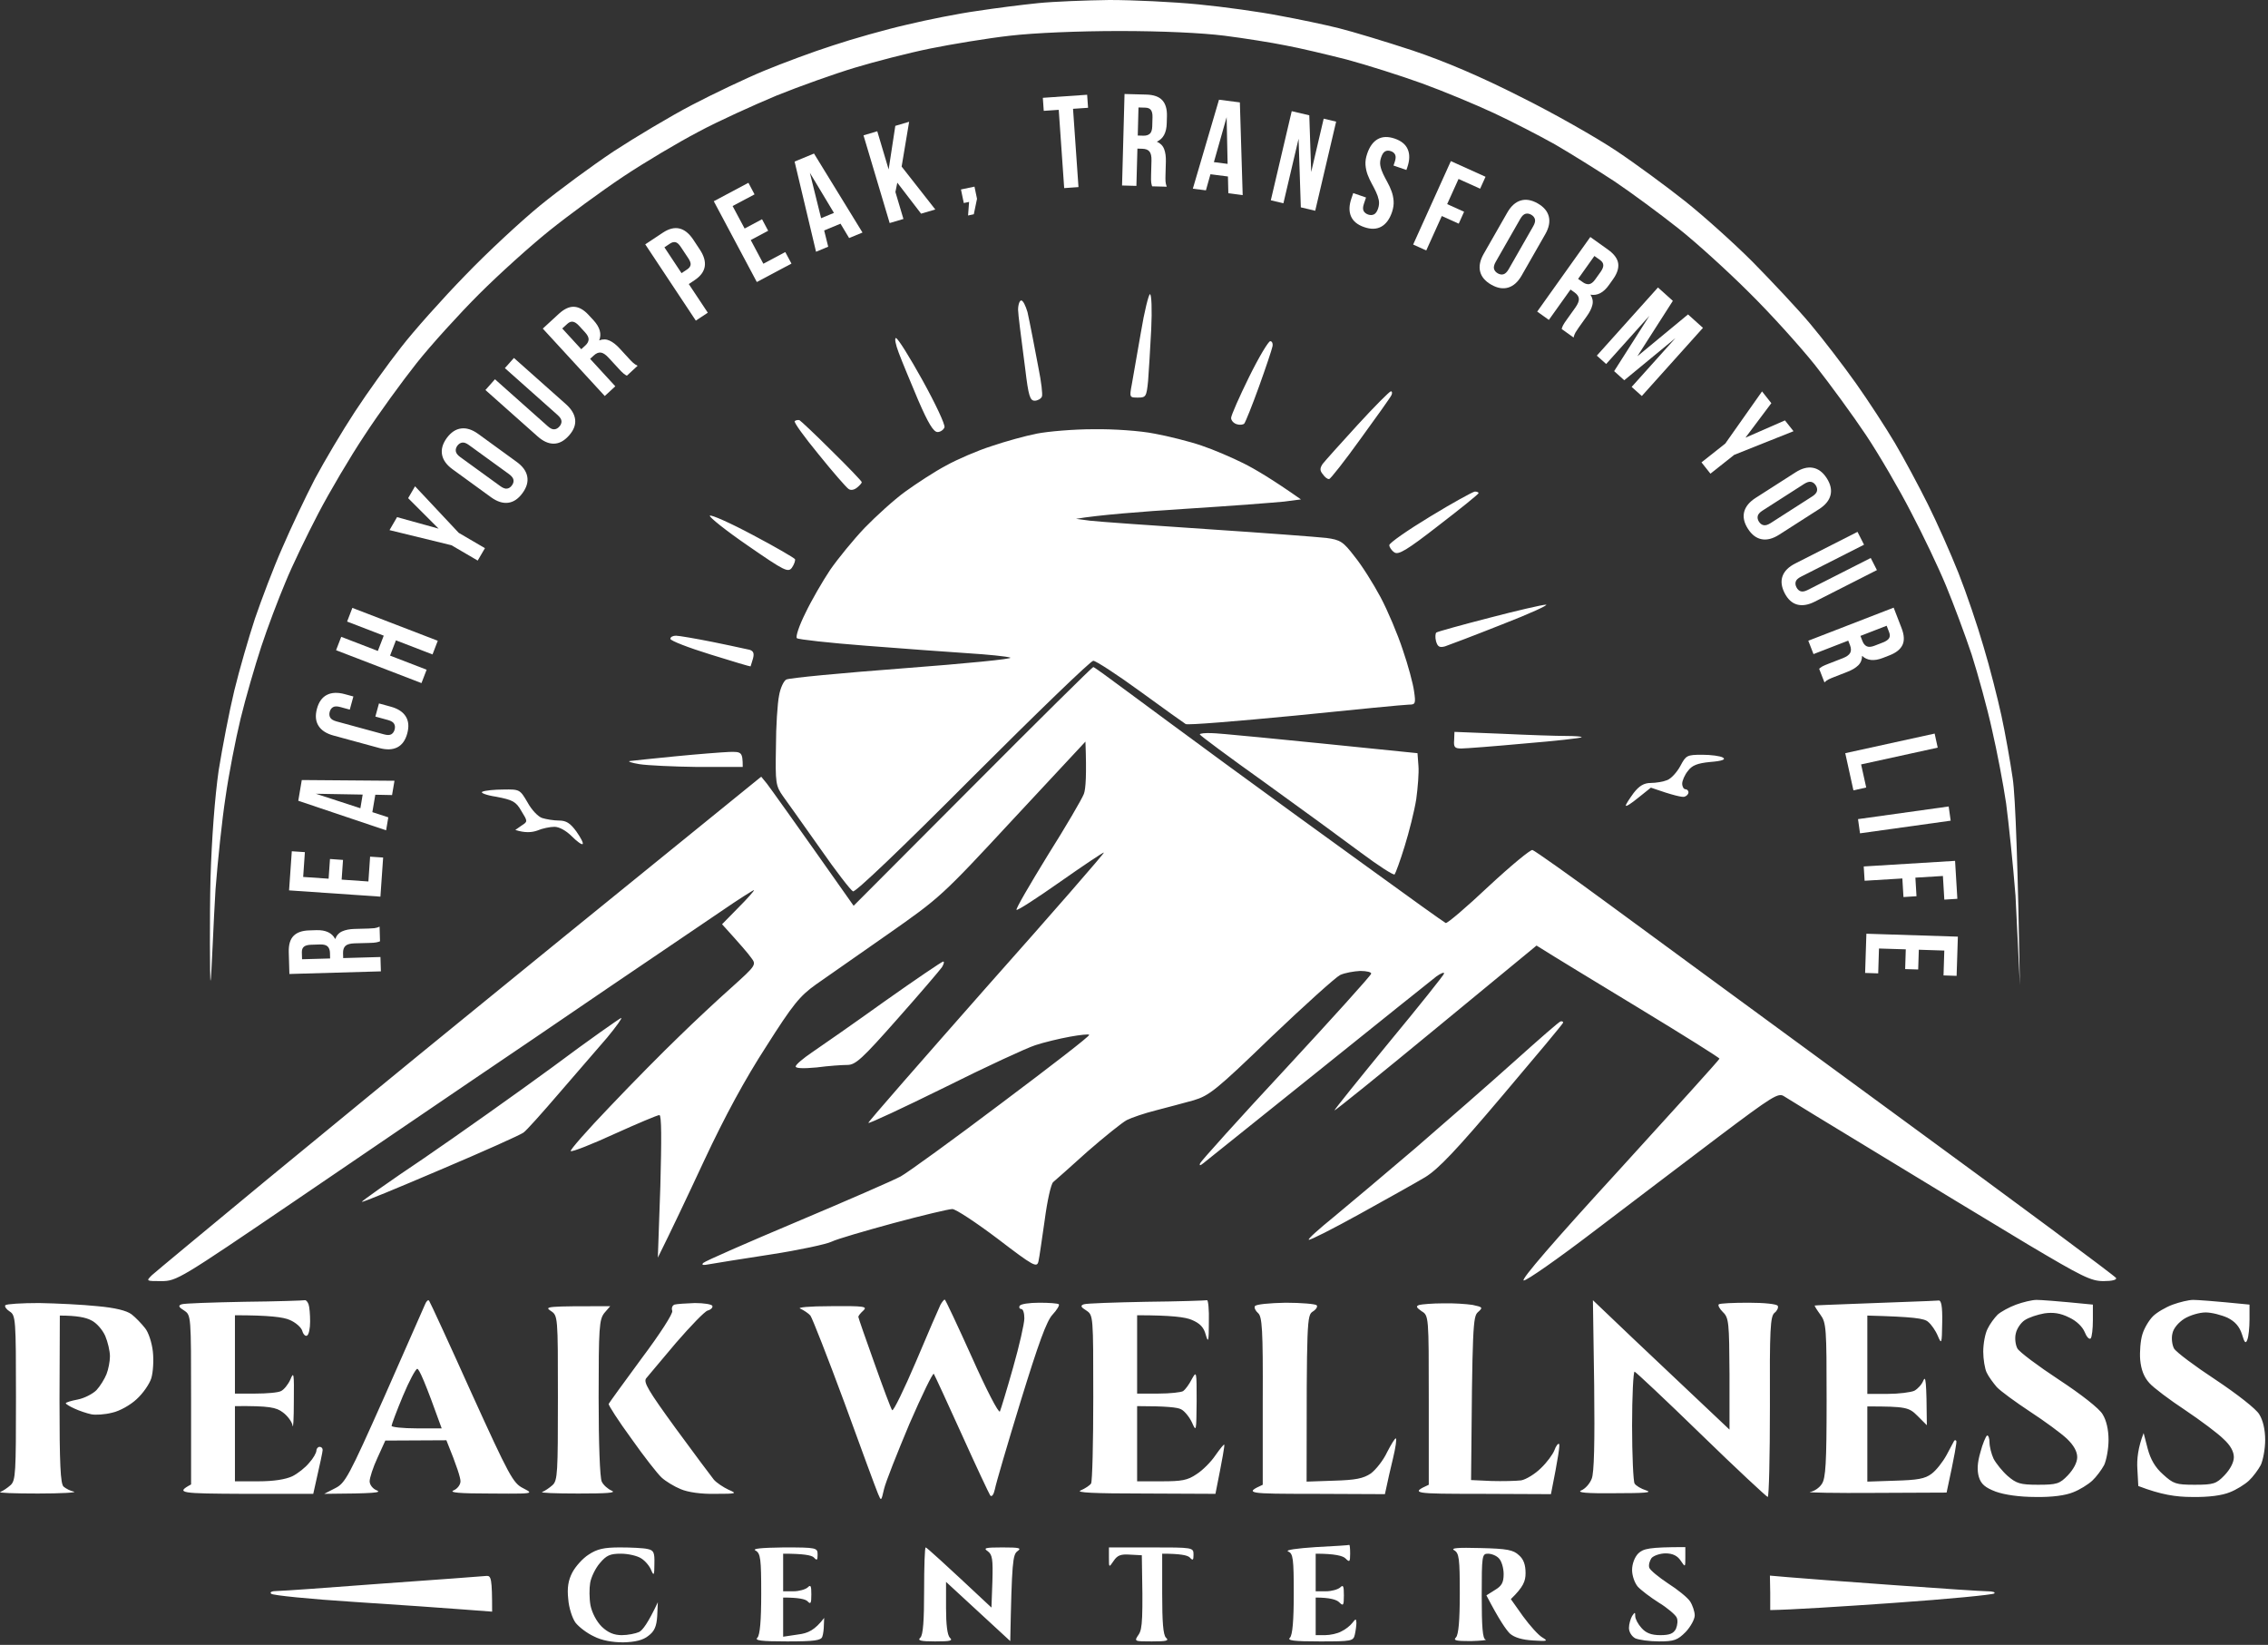 <svg width="724" height="525" viewBox="0 0 724 525" fill="none" xmlns="http://www.w3.org/2000/svg">
<rect x="0" y="0" width="724" height="525" fill="#333333" stroke="none"/>
<path fill-rule="evenodd" clip-rule="evenodd" d="M354.198 0C361.698 0 374.498 0.6 382.598 1.4C390.798 2.2 402.298 3.8 408.398 5C414.498 6.1 422.998 7.9 427.398 9C431.798 10.1 442.398 13.3 450.898 16.1C461.298 19.6 472.598 24.4 485.398 30.9C495.898 36.1 509.598 43.9 515.898 48.1C522.198 52.3 532.098 59.6 537.898 64.2C543.698 68.8 553.398 77.5 559.398 83.5C565.398 89.6 573.798 98.5 577.898 103.4C582.098 108.4 588.598 116.9 592.498 122.4C596.398 127.9 601.998 136.5 604.898 141.4C607.798 146.3 612.498 155.1 615.398 160.9C618.298 166.7 622.698 176.6 625.198 182.9C627.698 189.2 631.298 199.8 633.198 206.4C635.198 213 637.698 222.9 638.898 228.4C640.098 233.9 641.698 242.9 642.498 248.4C643.398 254.2 644.198 278.1 644.798 314.4L643.398 285.9C642.598 275.7 641.198 262.5 640.398 256.4C639.498 250.3 637.498 239.8 635.898 232.9C634.398 226 631.398 215.2 629.398 208.9C627.298 202.6 623.598 192.7 621.198 186.9C618.798 181.1 613.798 170.6 609.998 163.4C606.298 156.2 599.898 145.2 595.698 138.9C591.498 132.6 584.098 122.5 579.298 116.4C574.398 110.3 565.098 100 558.398 93.4C551.798 86.8 541.698 77.6 535.898 73C530.098 68.4 520.898 61.6 515.398 57.9C509.898 54.3 501.398 49 496.398 46.1C491.398 43.3 482.698 38.8 476.898 36.1C471.098 33.4 460.798 29.1 453.898 26.6C446.998 24.1 436.198 20.7 429.898 19C423.598 17.4 414.798 15.3 410.398 14.5C405.998 13.6 397.198 12.2 390.898 11.4C383.698 10.5 371.098 9.9 357.398 9.9C344.298 9.9 330.098 10.5 322.398 11.4C315.298 12.2 303.798 14.1 296.898 15.5C289.998 16.9 279.198 19.7 272.898 21.6C266.598 23.5 255.298 27.5 247.898 30.5C240.498 33.6 229.198 38.7 222.898 42.1C216.598 45.4 205.798 51.8 198.898 56.4C191.998 61 181.498 68.7 175.398 73.6C169.398 78.4 159.198 87.6 152.898 93.9C146.598 100.2 137.598 110.1 132.998 115.9C128.398 121.7 120.898 132 116.398 138.9C111.798 145.8 105.198 157 101.598 163.9C97.998 170.8 93.198 180.7 91.098 185.9C88.898 191.1 85.398 200.3 83.398 206.4C81.398 212.5 78.398 222.8 76.798 229.4C75.198 236 72.998 247.3 71.998 254.4C70.898 261.5 69.498 274.8 68.798 283.9C68.198 293 67.498 312.7 67.198 313C66.998 313.3 66.898 292 67.198 280.4C67.598 267.2 68.598 254.4 69.798 245.9C70.998 238.5 73.198 227 74.798 220.4C76.398 213.8 79.398 203.5 81.398 197.4C83.498 191.3 87.298 181.2 90.098 174.9C92.798 168.6 97.498 158.7 100.498 152.9C103.598 147.1 109.298 137.5 113.298 131.4C117.298 125.3 123.898 116.1 127.998 110.9C131.998 105.7 141.198 95.4 148.398 88C155.498 80.6 166.298 70.6 172.398 65.6C178.398 60.7 188.998 52.9 195.898 48.3C202.798 43.8 213.998 37.1 220.898 33.5C227.798 29.9 238.098 25 243.898 22.6C249.698 20.2 259.598 16.5 265.898 14.5C272.198 12.4 282.798 9.4 289.398 7.9C295.998 6.3 306.098 4.3 311.898 3.5C317.698 2.6 326.398 1.5 331.398 1C336.298 0.5 346.598 0.1 354.098 0L354.198 0ZM348.998 212.9C349.298 212.9 354.198 216.5 359.998 220.8C365.798 225.1 379.898 235.5 391.498 244C402.998 252.4 423.298 267.2 436.498 276.7C449.698 286.3 460.898 294.3 461.498 294.6C461.998 294.8 468.198 289.5 475.198 282.9C482.298 276.3 488.598 271.1 489.198 271.3C489.898 271.5 501.098 279.4 513.998 288.9C526.898 298.4 568.398 328.8 606.198 356.5C644.098 384.2 675.198 407.3 675.498 407.9C675.798 408.5 674.198 408.9 671.498 408.9C667.498 408.9 664.698 407.5 647.198 397.1C636.398 390.6 614.898 377.6 599.498 368.2C584.098 358.9 570.598 350.6 569.498 349.9C567.698 348.7 565.898 349.8 548.498 362.9C537.998 370.8 520.198 384.4 508.698 393.1C497.298 401.8 487.298 408.8 486.398 408.7C485.398 408.5 495.998 396.2 516.898 373.4C534.498 354.1 548.898 338.2 548.898 337.9C548.898 337.6 537.398 330.4 523.398 321.9C509.398 313.4 496.198 305.4 490.498 301.8L458.198 328.4C440.498 343 425.998 354.7 425.998 354.4C425.998 354.1 433.898 344.3 443.498 332.6C453.098 321 460.998 311.1 460.998 310.7C460.998 310.2 459.898 310.7 458.598 311.6C457.298 312.6 440.298 326.2 420.898 341.8C401.398 357.4 384.898 370.7 384.098 371.3C383.098 372.1 382.798 372.1 383.098 371.3C383.298 370.7 395.598 357 410.498 341C425.398 324.9 437.598 311.4 437.698 310.8C437.898 310.3 436.298 309.9 434.198 309.9C432.198 310 429.298 310.5 427.798 311.2C426.398 311.9 416.498 320.8 405.798 331C388.198 348 385.998 349.7 380.998 351.2C377.998 352 372.598 353.5 368.998 354.4C365.398 355.3 361.298 356.7 359.698 357.5C358.198 358.3 352.598 362.8 347.198 367.5C341.898 372.3 336.898 376.7 336.198 377.3C335.498 377.9 334.298 383.3 333.498 389.4C332.598 395.5 331.798 401.4 331.498 402.6C330.998 404.7 329.998 404.2 318.498 395.4C311.598 390.2 305.098 385.9 303.998 385.9C302.898 385.9 294.498 387.9 285.198 390.4C275.998 392.9 267.098 395.5 265.498 396.3C263.898 397.1 255.098 399 245.998 400.4C236.898 401.8 228.098 403.2 226.498 403.5C224.498 403.9 223.798 403.8 224.498 403.1C225.098 402.5 238.598 396.6 254.498 389.9C270.398 383.2 285.298 376.7 287.498 375.5C289.698 374.3 304.198 363.8 319.698 352.1C335.298 340.4 347.898 330.7 347.698 330.3C347.598 330 344.798 330.3 341.498 330.9C338.198 331.5 333.198 332.7 330.498 333.6C327.698 334.5 314.698 340.5 301.498 347.1C288.298 353.6 277.398 358.7 277.198 358.4C277.098 358.1 294.098 338.7 314.898 315.1C335.798 291.6 352.598 272.3 352.398 272.1C352.198 272 345.898 276.2 338.498 281.4C331.098 286.6 324.798 290.7 324.498 290.4C324.198 290.1 328.698 282.4 334.398 273.1C340.198 263.9 345.398 255 345.998 253.4C346.598 251.8 346.898 247.3 346.498 236.7L323.398 261.5C300.598 286.1 300.098 286.5 283.398 298.2C274.098 304.7 263.798 311.9 260.498 314.2C255.298 317.9 253.098 320.6 244.598 334C237.798 344.5 231.498 356.1 224.798 370.4C219.398 382 213.898 393.6 209.998 401.4L210.798 378.6C211.198 363.6 211.198 355.9 210.498 355.9C209.898 355.9 203.498 358.6 196.198 361.9C188.998 365.2 182.698 367.7 182.198 367.4C181.798 367.2 187.398 360.8 194.698 353.2C201.898 345.6 211.798 335.6 216.698 330.9C221.498 326.2 229.098 319.1 233.498 315.2C241.398 308.1 241.498 307.9 239.798 305.7C238.898 304.4 236.398 301.5 230.498 295L235.698 289.7C238.598 286.8 240.798 284.3 240.698 284.1C240.598 284 235.798 287 229.998 291C224.198 294.9 207.998 305.9 193.998 315.4C179.998 325 160.198 338.4 149.998 345.3C139.798 352.2 114.598 369.4 93.998 383.4C57.498 408.2 56.398 408.9 51.498 408.9C46.598 408.9 46.598 408.9 48.498 407C49.598 406 65.998 392.4 84.998 376.7C103.998 361.1 131.598 338.4 146.498 326.3C161.298 314.2 189.098 291.6 242.998 247.9L244.798 250.1C245.798 251.4 252.498 260.7 272.498 289.1L310.498 251C331.398 230 348.698 212.9 348.998 212.9ZM543.398 240.9C546.198 240.9 549.198 241.3 549.998 241.8C550.998 242.4 549.798 242.9 545.998 243.2C541.798 243.6 540.098 244.3 538.798 246.1C537.798 247.3 536.998 249.2 536.998 250.1C536.998 251.1 537.498 251.9 537.998 251.9C538.498 251.9 538.998 252.3 538.998 252.9C538.998 253.5 538.398 254.1 537.698 254.3C537.098 254.5 534.398 254 526.998 251.4L522.998 254.6C520.798 256.4 518.998 257.6 518.998 257.1C518.998 256.7 520.198 254.9 521.498 253.1C523.298 250.8 524.798 249.9 526.998 249.9C528.598 249.9 530.998 249.5 532.198 249C533.498 248.5 535.298 246.5 536.398 244.5C538.198 241.1 538.498 240.9 543.398 240.9ZM160.698 252C165.898 251.9 165.998 252 168.398 256.1C169.698 258.5 171.798 260.7 173.098 261.1C174.398 261.5 176.798 261.9 178.498 261.9C180.798 261.9 182.098 262.8 183.998 265.4C185.398 267.4 186.298 269.1 185.998 269.4C185.698 269.7 184.098 268.5 182.498 266.9C180.698 265.1 178.498 263.9 176.998 263.9C175.598 263.9 173.098 264.4 171.498 265.1C169.798 265.7 167.598 265.9 164.498 264.9L166.498 263.5C168.498 262.2 168.498 262.2 166.398 258.8C164.698 255.8 163.598 255.3 158.398 254.3C155.098 253.8 153.198 253 153.998 252.7C154.798 252.3 157.898 252 160.698 252ZM301.098 306.9C301.498 306.9 301.298 307.7 300.698 308.7C299.998 309.7 293.598 317.2 286.498 325.2C275.198 338 273.098 339.9 270.498 339.9C268.798 339.9 264.498 340.2 260.698 340.7C256.398 341.1 253.998 341 253.998 340.4C253.998 339.8 256.398 337.8 259.198 335.9C261.998 334 272.498 326.7 282.398 319.6C292.298 312.6 300.698 306.9 301.098 306.9ZM198.298 324.9C198.698 324.9 196.698 327.7 193.798 331.2C190.798 334.6 183.998 342.6 178.498 348.9C173.098 355.2 167.998 360.9 167.098 361.5C166.198 362.2 154.398 367.5 140.698 373.3C127.098 379.1 115.798 383.8 115.498 383.6C115.298 383.5 124.098 377.2 135.298 369.7C146.398 362.1 164.898 349 176.498 340.5C187.998 331.9 197.898 325 198.298 324.9ZM498.198 326C498.698 325.9 498.998 326.1 498.998 326.4C498.998 326.7 490.298 337.1 479.698 349.6C464.898 367.1 459.198 373.1 454.998 375.7C451.998 377.5 442.498 382.8 433.998 387.5C425.498 392.2 418.198 395.9 417.798 395.7C417.398 395.5 420.998 392.3 425.798 388.4C430.498 384.5 442.298 374.6 451.898 366.4C461.498 358.1 475.698 345.7 483.498 338.7C491.198 331.8 497.798 326 498.198 326ZM430.698 493.1C430.898 493 430.998 494.3 430.998 495.9C430.998 498.6 430.798 498.7 429.498 497.4C428.698 496.6 426.198 495.9 419.998 495.9V507.9H423.298C425.098 507.9 427.098 507.3 427.798 506.7C428.798 505.7 428.998 506.2 428.998 509.2C428.998 512.5 428.798 512.7 427.498 511.4C426.698 510.6 424.598 509.9 419.998 509.9V521.9H422.998C424.598 521.9 426.998 521.4 428.198 520.7C429.498 520.1 430.998 518.9 431.698 518C432.798 516.6 432.898 516.6 432.998 517.9C432.998 518.7 432.798 520.4 432.498 521.7C431.998 523.8 431.598 523.9 421.298 523.9C412.798 523.9 410.798 523.6 411.798 522.7C412.598 521.8 412.998 517.3 412.998 508.7C412.998 497.5 412.798 495.8 411.198 495.2C410.198 494.7 413.998 494.2 419.998 493.8C425.798 493.5 430.598 493.2 430.698 493.1ZM197.898 493.9C201.498 493.9 205.498 494.1 206.698 494.4C208.698 494.8 208.998 495.5 208.898 499.2C208.898 502.8 208.698 503.1 207.898 501.2C207.398 499.9 205.998 498.2 204.698 497.4C203.498 496.6 200.598 495.9 198.198 495.9C194.798 495.9 193.598 496.4 191.498 498.9C190.098 500.5 188.698 503.4 188.398 505.2C188.098 506.9 188.098 510.2 188.498 512.4C188.998 514.8 190.398 517.5 192.098 519.2C194.098 521.1 195.998 521.9 198.498 521.9C200.398 521.9 202.898 521.4 203.998 520.9C205.098 520.4 206.898 518 209.998 511.4L209.798 515.8C209.598 519.1 208.898 520.7 206.998 522.1C205.298 523.5 202.798 524.1 198.998 524.2C195.498 524.2 192.098 523.6 189.598 522.3C187.398 521.3 184.798 519.3 183.698 517.9C182.698 516.5 181.598 513.2 181.398 510.4C180.998 506.8 181.398 504.4 182.698 501.9C183.698 500 185.998 497.4 187.898 496.2C190.598 494.4 192.798 493.9 197.898 493.9ZM250.198 493.9C260.698 493.9 260.998 494 260.998 496.2C260.998 498 260.798 498.2 259.798 497.1C259.098 496.4 256.598 495.9 249.998 495.9V507.9H253.298C255.098 507.9 257.098 507.3 257.798 506.7C258.798 505.7 258.998 506.1 258.998 508.9C258.998 511.7 258.798 512.2 257.798 511.1C257.098 510.4 254.998 509.9 249.998 509.9V522.4L254.698 521.7C257.998 521.3 260.098 520.3 263.098 516.4L262.998 518.7C262.998 519.9 262.798 521.6 262.498 522.4C262.098 523.6 259.898 523.9 251.298 523.9C242.798 523.9 240.798 523.6 241.798 522.7C242.598 521.8 242.998 517.3 242.998 508.7C242.998 497.6 242.798 495.8 241.198 494.9C239.998 494.3 242.798 494 250.198 493.9ZM295.498 493.9C295.798 493.9 300.598 498.2 316.498 513.1L316.798 504.7C316.998 497.7 316.798 496.2 315.298 495.1C313.798 494.1 314.498 493.9 319.998 493.9C325.498 493.9 326.198 494.1 324.798 495.1C323.298 496.2 322.998 498.5 322.498 523.8L301.998 504.9V513.2C301.998 518.5 302.398 521.8 303.198 522.7C304.298 523.7 303.398 523.9 298.498 523.9C293.798 523.9 292.798 523.6 293.798 522.7C294.698 521.8 294.998 517.1 294.998 507.7C294.998 500.1 295.198 493.9 295.498 493.9ZM353.998 493.9H367.498C380.798 493.9 380.998 493.9 380.998 496.2C380.998 498 380.798 498.2 379.798 497.1C379.098 496.4 376.798 495.9 370.998 495.9V508.7C370.998 517.6 371.298 521.8 372.198 522.7C373.298 523.7 372.398 523.9 367.698 523.9C361.998 523.9 361.998 523.9 363.498 521.7C364.698 519.9 364.898 516.8 364.498 496.4L360.698 496.2C357.798 496 356.698 496.4 355.498 498.2C353.998 500.4 353.998 500.4 353.998 497.2V493.9ZM472.598 494.1C481.198 494.3 483.098 494.7 484.898 496.4C486.398 497.7 486.998 499.5 486.998 502.1C486.998 504.7 486.298 506.5 482.298 510.4L486.198 515.9C488.398 518.9 491.098 521.9 492.298 522.6C494.298 523.8 493.998 523.9 489.398 523.6C485.931 523.4 483.464 522.667 481.998 521.4C480.798 520.2 478.598 517.1 474.498 509.2L477.198 507.5C479.398 506.2 479.998 505.1 479.998 502.4C479.998 500.4 479.298 498.2 478.498 497.4C477.698 496.5 476.098 495.9 474.998 495.9C473.098 495.9 472.998 496.5 472.998 509.4C472.998 519.3 473.298 523 474.198 523.3C474.898 523.5 472.798 523.7 469.498 523.8C464.798 523.8 463.798 523.6 464.798 522.6C465.598 521.7 465.998 517.3 465.998 508.6C465.998 497.5 465.798 495.7 464.198 494.8C462.998 494.1 465.298 493.9 472.598 494.1ZM537.998 493.9V497.1C537.998 500.3 537.998 500.3 536.498 498.1C535.498 496.6 533.998 495.8 531.698 495.8C529.998 495.8 527.898 496.5 527.198 497.3C526.598 498.2 526.198 499.5 526.498 500.4C526.798 501.2 529.498 503.4 532.498 505.4C535.498 507.3 538.698 509.9 539.498 511.1C540.298 512.3 540.998 514.4 540.998 515.6C540.998 516.8 539.698 519.2 538.098 520.9C535.498 523.5 534.398 523.9 529.598 523.9C526.498 523.9 523.098 523.4 521.998 522.9C520.898 522.3 519.998 520.9 519.998 519.6C519.998 518.4 520.498 516.7 520.998 515.8C521.898 514.5 521.998 514.5 521.998 515.8C521.998 516.7 522.898 518.4 523.998 519.6C525.398 521.2 527.098 521.9 529.998 521.9C532.998 521.9 534.198 521.4 534.998 519.9C535.498 518.7 535.698 517.1 535.198 516.2C534.798 515.4 532.298 513.2 529.498 511.5C526.798 509.8 523.798 507.5 522.798 506.4C521.798 505.2 520.998 502.9 520.998 501.1C520.998 499.2 521.798 497 522.998 495.8C524.598 494.3 526.298 493.8 537.998 493.8V493.9Z" fill="white"/>
<path fill-rule="evenodd" clip-rule="evenodd" d="M124.998 455.1C124.998 454.7 126.598 450.4 128.598 445.6C130.598 440.8 132.698 436.9 133.198 436.9C133.798 436.9 135.698 441.1 140.998 455.9H132.998C128.598 455.9 124.998 455.5 124.998 455.1ZM364.198 106.098C362.998 112.898 361.698 120.298 361.298 122.698C360.498 126.898 360.598 126.898 363.298 126.898C365.798 126.898 365.998 126.598 366.498 121.598C366.698 118.798 367.198 111.298 367.498 105.098C367.798 98.798 367.598 93.898 367.098 93.898C366.698 93.898 365.298 99.398 364.198 106.098ZM326.74 113.59C326.951 115.212 327.146 116.704 327.298 117.898C328.298 126.298 328.798 127.898 330.298 127.898C331.198 127.898 332.298 127.298 332.598 126.598C332.898 125.998 332.398 121.798 331.498 117.398C330.698 112.998 328.498 101.698 327.998 99.598C327.398 97.598 326.598 95.898 325.998 95.898C325.498 95.898 324.998 97.198 324.998 98.898C324.998 100.229 325.978 107.748 326.74 113.59ZM293.098 127.698C290.698 121.998 287.898 115.298 286.898 112.598C285.898 109.998 285.498 107.898 285.998 107.898C286.598 107.898 290.398 113.998 294.498 121.398C298.598 128.798 301.798 135.598 301.498 136.398C301.198 137.198 300.198 137.898 299.298 137.898C297.998 137.898 296.298 135.098 293.098 127.698ZM398.698 120.398C395.598 126.698 392.998 132.598 392.998 133.398C392.998 134.198 393.798 135.098 394.798 135.398C395.698 135.698 396.798 135.598 397.198 135.198C397.598 134.698 399.698 129.498 401.898 123.398C404.098 117.298 405.998 111.598 406.198 110.598C406.398 109.698 406.098 108.898 405.498 108.898C404.898 108.898 401.798 114.098 398.698 120.398ZM422.198 148.098C422.898 147.198 427.898 141.598 433.398 135.598C438.798 129.698 443.598 124.898 443.998 124.898C444.398 124.898 444.498 125.498 444.198 126.098C443.898 126.798 439.398 133.098 434.298 140.098C429.198 147.198 424.698 152.898 424.298 152.898C423.798 152.998 422.898 152.298 422.298 151.398C421.298 150.198 421.298 149.498 422.198 148.098ZM253.698 134.398C253.298 134.698 256.698 139.398 261.298 144.998C265.798 150.598 270.098 155.498 270.798 155.998C271.498 156.598 272.598 156.398 273.498 155.698C274.398 154.998 275.098 154.198 275.098 153.898C275.098 153.598 270.798 149.098 265.498 143.898C260.298 138.698 255.598 134.298 255.198 134.098C254.698 133.998 254.098 134.098 253.698 134.398ZM316.498 142.398C320.898 140.898 327.398 139.098 330.998 138.398C334.598 137.698 342.698 136.998 348.998 136.998C355.498 136.898 363.998 137.498 368.498 138.398C372.898 139.198 379.698 140.898 383.498 142.198C387.398 143.498 393.398 146.098 396.998 147.898C400.598 149.698 406.198 152.998 415.298 159.398L409.898 160.098C406.898 160.398 392.798 161.498 378.498 162.398C364.198 163.298 350.498 164.398 343.498 165.598L347.998 166.198C350.498 166.498 367.398 167.698 385.498 168.898C403.698 170.098 420.698 171.398 423.398 171.698C427.898 172.298 428.798 172.898 432.398 177.598C434.698 180.398 438.398 186.298 440.698 190.598C442.998 194.898 446.198 202.498 447.798 207.398C449.498 212.298 451.098 218.298 451.398 220.598C451.998 224.598 451.798 224.898 449.798 224.898C448.498 224.898 432.198 226.498 413.498 228.398C394.798 230.198 379.098 231.498 378.498 231.098C377.998 230.798 371.398 226.098 363.998 220.698C356.598 215.298 349.798 210.898 348.998 210.898C348.198 210.898 330.898 227.598 310.498 247.998C287.698 270.898 272.998 284.898 272.298 284.498C271.598 284.198 266.798 277.998 261.798 270.798C260.994 269.663 260.185 268.52 259.387 267.393L259.346 267.336L259.346 267.335C255.098 261.337 251.173 255.794 249.998 254.198C247.598 250.798 247.498 249.898 247.698 238.498C247.698 231.798 248.198 224.398 248.698 221.998C249.098 219.598 250.198 217.298 250.998 216.898C251.798 216.398 268.698 214.798 288.498 213.298C308.298 211.798 323.598 210.298 322.498 209.898C321.398 209.498 315.298 208.898 308.998 208.498C302.698 208.098 287.998 206.998 276.398 206.098C264.698 205.198 254.798 204.098 254.398 203.698C253.898 203.298 255.098 199.698 257.098 195.698C258.998 191.698 262.598 185.498 264.998 181.898C267.498 178.298 272.398 172.298 275.998 168.498C279.598 164.798 285.398 159.498 288.998 156.898C292.598 154.298 298.398 150.498 301.998 148.598C305.598 146.598 312.098 143.798 316.498 142.398ZM456.498 164.898C449.398 169.198 443.498 173.298 443.498 173.998C443.498 174.598 444.198 175.698 445.098 176.298C446.398 177.198 448.998 175.698 459.398 167.598C466.298 162.298 471.998 157.698 471.998 157.398C471.998 157.098 471.398 156.898 470.798 156.898C470.098 156.998 463.698 160.498 456.498 164.898ZM238.798 174.198C231.798 169.398 226.298 164.998 226.598 164.598C226.998 164.198 233.098 166.898 240.398 170.798C247.598 174.598 253.598 178.098 253.798 178.498C253.898 178.998 253.498 180.198 252.798 181.198C251.598 182.798 250.498 182.298 238.798 174.198ZM475.398 197.198C466.498 199.498 458.898 201.598 458.498 201.898C458.198 202.198 458.098 203.398 458.398 204.598C458.898 206.398 459.498 206.798 461.298 206.298C462.498 205.898 470.698 202.798 479.498 199.298C488.298 195.898 494.598 192.998 493.498 192.998C492.398 192.998 484.198 194.898 475.398 197.198ZM226.798 208.898C219.698 206.698 213.998 204.498 213.998 203.898C213.998 203.298 214.798 202.898 215.798 202.898C216.698 202.898 221.998 203.798 227.498 204.898C231.354 205.67 235.111 206.49 237.358 206.98L237.359 206.981C238.316 207.19 238.999 207.339 239.298 207.398C240.498 207.798 240.798 208.498 240.398 210.098C240.245 210.595 240.107 211.062 239.989 211.461L239.989 211.462C239.798 212.107 239.66 212.575 239.598 212.698C239.598 212.798 233.798 211.098 226.798 208.898ZM382.998 234.398C382.998 234.698 392.298 241.598 403.798 249.798C415.198 257.998 428.998 268.098 434.498 272.198C439.998 276.298 444.798 279.398 445.198 279.098C445.498 278.698 446.998 274.698 448.398 270.098C449.798 265.598 451.498 258.898 452.098 255.098C452.598 251.398 452.998 246.598 452.798 244.398L452.498 240.398C404.498 235.498 388.798 233.998 386.798 233.998C384.698 233.898 382.998 234.098 382.998 234.398ZM466.498 238.898C464.398 238.898 463.998 238.498 464.198 236.198L464.298 233.598L479.398 234.198C487.698 234.598 496.898 234.898 499.898 234.898C502.898 234.898 505.098 235.098 504.898 235.298C504.698 235.598 496.498 236.498 486.798 237.298C476.998 238.198 467.898 238.898 466.498 238.898ZM215.598 241.398C208.398 242.098 201.898 242.798 201.098 242.898C200.198 242.998 201.598 243.498 204.098 243.898C206.498 244.298 214.998 244.698 222.798 244.798H237.098C237.098 239.998 236.698 239.898 232.798 239.998C230.498 240.098 222.698 240.698 215.598 241.398ZM57.998 416.298C58.798 415.998 67.798 415.698 77.998 415.498C88.198 415.398 96.898 415.098 97.298 414.998C97.698 414.898 98.198 415.498 98.498 416.298C98.798 417.098 98.998 419.598 98.998 421.798C98.998 423.998 98.598 425.998 97.998 426.298C97.498 426.598 96.798 425.898 96.498 424.798C96.198 423.698 94.398 422.098 92.498 421.298C90.498 420.398 85.998 419.798 74.998 419.798V444.798H81.498C85.098 444.798 88.798 444.498 89.698 443.998C90.598 443.598 91.998 441.898 92.698 440.298C93.798 437.598 93.898 438.298 93.798 447.298C93.798 452.798 93.598 456.298 93.398 454.998C93.198 453.798 91.798 451.898 90.298 450.798C88.198 449.198 85.998 448.698 74.998 448.798V472.798H82.498C87.398 472.798 91.098 472.198 93.298 471.198C95.098 470.298 97.498 468.398 98.698 466.898C99.998 465.498 100.998 463.698 100.998 462.998C100.998 462.398 101.498 461.798 101.998 461.798C102.598 461.798 102.998 462.198 102.998 462.798C102.998 463.298 102.298 466.698 99.998 476.798H77.798C57.698 476.698 55.798 476.598 60.998 473.798V446.798C60.998 419.898 60.998 419.798 58.798 418.298C56.998 417.198 56.798 416.698 57.998 416.298ZM133.675 420.896L133.675 420.897L133.671 420.904L133.661 420.927C131.309 426.289 127.207 435.636 122.698 445.798C111.298 471.398 110.198 473.398 106.998 474.998L103.498 476.798C119.898 476.698 121.898 476.398 120.298 475.698C118.998 475.198 117.998 473.898 117.998 472.798C117.998 471.698 119.098 468.298 120.498 465.298L122.998 459.798L142.498 459.698C145.998 468.298 146.998 471.698 146.998 472.798C146.998 473.898 145.998 475.198 144.798 475.698C143.198 476.398 146.798 476.698 156.498 476.698C165.701 476.764 168.854 476.787 168.941 476.283C168.986 476.021 168.197 475.615 166.998 474.998C163.798 473.398 162.598 471.198 150.498 444.598C143.398 428.798 137.298 415.598 136.998 415.198C136.698 414.698 136.098 415.298 135.698 416.298C135.535 416.657 134.81 418.309 133.675 420.896ZM292.398 434.598C296.198 425.598 299.698 417.498 300.198 416.498C300.698 415.598 301.298 414.798 301.598 414.798C301.798 414.798 305.698 423.098 310.298 433.298C314.798 443.398 318.798 451.198 319.198 450.498C319.498 449.798 321.398 443.598 323.398 436.498C325.398 429.498 326.998 422.398 326.998 420.798C326.998 419.098 326.598 417.798 325.998 417.798C325.498 417.798 325.198 417.298 325.498 416.798C325.798 416.198 328.598 415.798 331.798 415.798C334.898 415.798 337.698 415.998 337.998 416.298C338.298 416.598 337.398 418.098 335.998 419.598C334.098 421.598 331.498 428.798 325.798 447.298C321.598 460.998 317.898 473.598 317.598 475.298C317.198 477.098 316.598 477.898 316.098 477.298C315.698 476.698 311.598 467.998 306.998 457.798C302.398 447.598 298.398 438.998 298.098 438.498C297.798 438.098 294.298 445.298 290.298 454.498C286.398 463.798 282.698 473.098 282.198 475.298C281.298 479.198 281.298 479.198 280.298 476.798C279.698 475.398 274.898 462.398 269.598 447.798C264.198 433.198 259.298 420.698 258.698 419.898C258.098 419.198 256.598 418.198 255.498 417.698C254.298 417.298 258.298 416.898 265.298 416.898C275.898 416.798 276.998 416.998 275.598 418.298C274.698 419.098 273.998 419.998 273.998 420.298C273.998 420.598 276.298 427.198 279.098 434.998C281.898 442.898 284.398 449.598 284.798 450.098C285.198 450.498 288.598 443.498 292.398 434.598ZM365.998 415.498C355.798 415.698 346.798 415.998 345.998 416.298C344.798 416.698 344.998 417.198 346.798 418.298C348.998 419.798 348.998 419.898 348.998 445.998C348.998 460.498 348.698 472.798 348.298 473.498C347.898 474.098 346.398 475.098 344.998 475.698C343.198 476.398 348.998 476.698 365.298 476.698L387.998 476.798C390.398 464.798 390.998 461.198 390.798 461.098C390.698 460.898 389.398 462.498 387.998 464.498C386.598 466.598 383.898 469.298 381.998 470.498C379.098 472.498 377.198 472.798 370.798 472.798H362.998V448.798C372.298 448.798 375.898 449.198 376.998 449.798C378.098 450.298 379.698 452.298 380.498 453.998C381.895 457.191 381.898 456.9 381.997 447.361L381.998 447.298C381.998 437.598 381.998 437.398 380.398 440.298C379.598 441.898 378.298 443.598 377.698 443.998C377.098 444.398 373.498 444.798 369.798 444.798H362.998V419.798C373.998 419.798 378.498 420.398 380.498 421.298C383.098 422.398 384.298 423.698 384.898 425.998C385.698 428.798 385.898 428.198 385.898 421.998C385.998 418.098 385.698 414.898 385.298 414.998C384.898 415.098 376.198 415.398 365.998 415.498ZM508.098 471.998C508.898 470.198 509.098 460.398 508.898 442.198L508.498 414.998L521.298 427.198C524.197 429.931 527.575 433.127 531.533 436.871L531.537 436.875L531.54 436.877C537.139 442.174 543.898 448.567 552.098 456.298V438.498C551.998 422.198 551.898 420.598 549.998 418.798C548.898 417.698 548.298 416.598 548.698 416.298C549.098 415.998 553.298 415.798 558.198 415.798C563.098 415.798 567.198 416.198 567.498 416.798C567.798 417.298 567.298 418.398 566.498 418.998C565.098 420.098 564.898 424.298 564.998 448.998C564.998 464.898 564.698 477.798 564.298 477.798C563.898 477.698 554.298 468.798 542.998 457.798C531.698 446.798 522.198 437.898 521.798 437.798C521.398 437.798 520.998 445.598 520.998 454.998C520.998 464.498 521.398 472.898 521.798 473.498C522.198 474.198 523.898 475.198 525.498 475.698C527.698 476.398 524.998 476.598 515.498 476.598C506.498 476.698 503.198 476.398 504.798 475.698C505.998 475.198 507.498 473.598 508.098 471.998ZM592.611 416.124L592.606 416.125C585.008 416.41 579.458 416.618 579.298 416.698C579.198 416.798 579.998 418.098 581.098 419.598C582.998 422.198 583.098 423.798 583.098 446.898C583.098 466.998 582.798 471.798 581.598 473.598C580.798 474.898 579.098 475.998 577.798 476.198C576.598 476.398 585.898 476.598 598.498 476.498L621.398 476.398C624.098 463.998 624.698 460.098 624.498 459.898C624.298 459.598 623.998 459.598 623.798 459.898C623.698 460.098 622.598 462.198 621.398 464.398C620.198 466.598 618.098 469.298 616.598 470.398C614.498 471.998 612.098 472.398 604.998 472.598L596.098 472.898V448.898C608.498 448.898 609.398 449.198 612.098 451.898L615.098 454.898C614.998 440.498 614.698 438.998 613.998 440.598C613.498 441.898 612.198 443.298 611.098 443.898C609.998 444.398 606.098 444.898 602.598 444.898H596.098V419.898C610.998 420.298 614.298 420.798 615.498 421.898C616.498 422.698 617.898 424.698 618.598 426.398C619.798 429.198 619.898 428.998 619.998 422.098C620.098 416.898 619.698 414.898 618.798 415.098C618.324 415.166 613.994 415.326 608.017 415.546L608.013 415.546L607.994 415.547L607.966 415.548L607.874 415.551L607.85 415.552C605.046 415.656 601.887 415.772 598.598 415.898C596.625 415.974 594.719 416.045 592.922 416.113L592.664 416.122L592.611 416.124ZM637.698 419.598C638.698 418.698 641.398 417.198 643.598 416.398C645.798 415.598 648.698 414.898 650.098 414.898C651.398 414.898 656.098 415.198 668.098 416.398V421.398C668.098 424.098 667.798 426.698 667.398 427.198C666.898 427.598 666.098 426.698 665.498 425.198C664.798 423.498 662.898 421.598 660.498 420.498C657.698 419.098 655.398 418.798 652.598 419.198C650.398 419.598 647.598 420.498 646.298 421.398C645.098 422.198 643.798 424.098 643.498 425.598C643.098 427.098 643.398 429.298 643.998 430.398C644.598 431.498 650.598 435.998 657.298 440.398C664.298 444.998 670.198 449.598 671.198 451.398C672.398 453.298 673.098 456.298 673.098 459.598C673.098 462.498 672.398 466.098 671.698 467.598C670.898 469.098 669.198 471.398 667.898 472.598C666.598 473.798 663.898 475.498 661.798 476.298C659.398 477.298 655.098 477.898 649.798 477.798C644.598 477.798 639.898 477.098 637.098 476.098C633.698 474.798 632.398 473.698 631.698 471.398C631.098 469.298 631.198 466.898 632.198 463.498C632.898 460.798 633.898 458.498 634.298 458.198C634.698 457.998 635.098 458.998 635.098 460.398C635.098 461.698 635.698 464.098 636.398 465.598C637.198 467.098 639.198 469.598 640.898 471.098C643.698 473.498 644.898 473.898 650.598 473.898C656.598 473.898 657.498 473.598 660.098 470.898C661.898 468.998 663.098 466.798 663.098 465.098C663.098 463.298 661.998 461.298 659.798 459.198C657.998 457.498 652.698 453.598 648.098 450.598C643.398 447.498 638.598 443.998 637.398 442.698C636.298 441.398 634.798 439.398 634.198 438.098C633.598 436.898 633.098 433.798 633.098 431.398C633.098 428.898 633.698 425.598 634.498 424.098C635.198 422.598 636.698 420.598 637.698 419.598ZM693.598 416.398C691.398 417.198 688.498 418.898 687.298 420.098C685.998 421.398 684.498 423.898 683.898 425.898C683.298 427.798 682.998 431.498 683.198 433.998C683.498 437.198 684.398 439.498 686.098 441.398C687.398 442.898 692.598 446.798 697.598 450.098C702.498 453.398 707.998 457.498 709.798 459.298C711.998 461.298 713.098 463.298 713.098 465.098C713.098 466.798 711.898 468.998 710.098 470.898C707.498 473.598 706.598 473.898 700.598 473.898C694.598 473.898 693.798 473.598 690.498 470.598C687.998 468.398 686.498 465.798 685.598 462.398L684.298 457.398C682.498 461.998 682.098 465.798 682.298 468.798L682.598 474.298C689.898 477.098 694.598 477.798 699.798 477.798C705.098 477.898 709.398 477.298 711.798 476.298C713.898 475.498 716.598 473.798 717.898 472.598C719.198 471.398 720.898 469.098 721.698 467.598C722.398 466.098 723.098 462.498 723.098 459.598C723.098 456.298 722.398 453.298 721.198 451.398C720.198 449.698 714.198 444.998 707.298 440.398C700.598 435.998 694.598 431.498 693.998 430.398C693.398 429.298 693.098 427.098 693.498 425.598C693.798 423.998 695.398 422.098 697.298 420.898C699.098 419.798 702.098 418.898 704.098 418.898C705.998 418.898 709.098 419.698 711.098 420.598C713.498 421.798 714.898 423.398 715.698 425.898C716.498 428.598 716.898 428.998 717.398 427.598C717.798 426.698 718.098 423.698 718.098 421.098V416.398C706.098 415.198 701.398 414.898 700.098 414.898C698.698 414.898 695.798 415.598 693.598 416.398ZM3.098 418.598C1.998 417.898 1.398 416.998 1.698 416.598C2.098 416.198 6.898 415.898 12.498 415.898C17.998 415.998 26.398 416.398 31.098 416.898C36.698 417.398 40.398 418.298 41.998 419.498C43.298 420.498 45.198 422.498 46.298 423.898C47.398 425.198 48.498 428.598 48.798 431.398C49.098 434.098 48.898 437.898 48.298 439.898C47.698 441.798 45.598 444.798 43.598 446.598C41.698 448.398 38.198 450.398 35.798 450.898C33.498 451.498 30.398 451.698 29.098 451.398C27.698 451.098 25.298 450.298 23.798 449.598C22.198 448.898 20.998 448.098 20.998 447.898C20.998 447.598 22.698 447.098 24.798 446.698C26.898 446.298 29.598 444.898 30.798 443.698C31.998 442.398 33.398 440.098 33.998 438.598C34.598 437.098 35.098 434.498 35.098 432.898C35.098 431.198 34.398 428.298 33.598 426.398C32.698 424.398 30.798 422.198 29.098 421.398C27.398 420.498 24.498 419.898 19.098 419.898L18.998 446.598C18.998 467.298 19.298 473.598 20.298 474.498C20.998 475.098 22.498 475.898 23.598 476.098C24.698 476.398 19.498 476.698 12.098 476.698C4.598 476.698 -0.802 476.498 0.098 476.198C0.898 475.898 2.398 474.898 3.398 473.998C4.998 472.498 5.098 470.098 5.098 446.098C5.098 420.998 4.998 419.798 3.098 418.598ZM215.298 416.398C214.598 416.698 214.298 417.498 214.598 418.398C214.898 419.198 210.798 425.598 204.798 433.598C199.198 441.198 194.498 447.698 194.298 448.098C194.198 448.498 197.398 453.498 201.498 459.098C205.498 464.798 209.898 470.398 211.198 471.598C212.498 472.798 215.298 474.498 217.298 475.298C219.598 476.298 223.898 476.898 228.298 476.798C235.198 476.798 235.398 476.698 232.598 475.498C230.898 474.698 228.798 473.298 227.898 472.298C226.998 471.198 221.498 463.798 215.698 455.898C206.898 443.798 205.298 441.098 206.298 439.898C206.635 439.465 207.805 438.083 209.43 436.164L209.433 436.16C211.185 434.091 213.465 431.399 215.798 428.598C220.398 423.298 224.898 418.598 225.898 418.298C226.998 417.998 227.598 417.298 227.398 416.798C227.198 416.298 224.698 415.898 221.798 415.898C218.898 415.998 215.998 416.198 215.298 416.398ZM401.598 419.098C400.798 418.398 400.298 417.398 400.598 416.898C400.898 416.298 405.298 415.898 410.398 415.798C415.398 415.798 419.898 416.198 420.298 416.598C420.698 416.998 420.198 417.898 419.098 418.598C417.198 419.798 417.098 420.998 417.098 472.898L425.798 472.598C432.798 472.398 435.198 471.898 437.598 470.298C439.198 469.098 441.598 466.098 442.798 463.498C444.098 460.998 445.298 458.998 445.598 459.098C445.898 459.298 445.498 462.098 444.698 465.398C443.898 468.698 442.998 472.598 442.098 476.898L419.298 476.798C398.498 476.798 396.898 476.698 403.098 473.898V447.098C403.198 424.198 402.898 420.198 401.598 419.098ZM453.098 416.498C451.898 416.898 452.098 417.298 453.798 418.498C456.098 419.898 456.098 419.998 456.098 446.898V473.898C449.898 476.698 451.498 476.798 472.298 476.798L495.098 476.898C497.498 464.898 497.998 461.098 497.698 460.898C497.398 460.598 496.698 461.498 496.198 462.898C495.698 464.198 493.798 466.798 491.898 468.598C490.098 470.398 487.198 472.198 485.598 472.498C483.898 472.698 479.598 472.798 476.098 472.698L469.598 472.398C469.998 422.998 470.198 420.198 471.798 418.798C473.498 417.298 473.298 417.198 470.098 416.498C468.098 416.198 463.898 415.898 460.598 415.998C457.298 415.998 453.898 416.298 453.098 416.498ZM178.098 446.098C178.098 419.998 178.098 419.898 175.798 418.398C173.698 416.998 174.398 416.898 194.798 416.898L192.898 419.098C191.298 421.198 191.098 423.598 191.098 446.098C191.098 460.698 191.498 471.698 192.098 472.898C192.598 473.998 194.098 475.298 195.298 475.798C196.898 476.498 193.598 476.698 184.598 476.698C177.398 476.698 172.198 476.498 173.098 476.198C173.898 475.898 175.398 474.898 176.398 473.998C177.998 472.498 178.098 470.098 178.098 446.098ZM122.598 505.398C105.498 506.698 90.198 507.798 88.598 507.798C86.698 507.798 85.998 508.198 86.598 508.698C87.098 509.198 98.998 510.398 113.098 511.298C127.098 512.198 142.698 513.298 147.798 513.698L157.098 514.398C157.098 503.798 156.798 502.898 155.298 502.998C154.398 503.098 139.598 504.198 122.598 505.398ZM565.098 513.898V508.398L564.998 502.898L570.798 503.398C573.998 503.698 588.898 504.798 604.098 505.898C619.198 506.998 632.898 507.898 634.498 507.898C636.098 507.898 637.098 508.198 636.598 508.598C636.198 508.998 621.898 510.398 604.698 511.598C587.598 512.798 571.698 513.798 565.098 513.898Z" fill="white"/>
<path d="M121.309 300.439C121.115 300.513 120.937 300.575 120.782 300.625C120.618 300.68 120.409 300.73 120.16 300.781C119.912 300.835 119.594 300.874 119.198 300.905C118.806 300.928 118.321 300.948 117.738 300.967L113.143 301.091C111.776 301.134 110.825 301.402 110.286 301.898C109.75 302.388 109.49 303.156 109.509 304.212L109.556 305.796L121.449 305.454L121.589 310.034L92.384 310.873L92.182 303.948C92.112 301.557 92.617 299.814 93.704 298.716C94.783 297.609 96.448 297.023 98.703 296.961L101.001 296.884C103.994 296.802 105.997 297.749 107.01 299.725C107.444 298.545 108.19 297.722 109.246 297.256C110.301 296.79 111.598 296.538 113.127 296.495L117.645 296.371C118.359 296.352 118.992 296.309 119.539 296.247C120.079 296.177 120.622 296.014 121.17 295.766L121.309 300.439ZM96.421 306.168L105.379 305.92L105.333 304.119C105.313 303.261 105.077 302.593 104.619 302.116C104.153 301.642 103.342 301.417 102.181 301.448L99.309 301.541C98.253 301.572 97.492 301.782 97.026 302.162C96.561 302.547 96.339 303.141 96.359 303.948L96.421 306.168Z" fill="white"/>
<path d="M104.902 280.46L105.337 274.172L109.498 274.467L109.063 280.755L117.603 281.345L118.146 273.427L122.307 273.706L121.438 286.189L92.279 284.186L93.149 271.703L97.325 271.983L96.782 279.901L104.902 280.46Z" fill="white"/>
<path d="M125.928 249.202L125.151 253.766L119.81 253.658L118.863 259.216L123.956 260.877L123.257 265.023L95.217 255.583L96.335 248.969L125.928 249.202ZM115.044 257.974L115.774 253.611L100.837 253.347L115.044 257.974Z" fill="white"/>
<path d="M120.974 224.52L124.716 225.545C127.006 226.166 128.601 227.202 129.514 228.65C130.433 230.102 130.6 231.911 130.01 234.084C129.42 236.27 128.365 237.749 126.843 238.525C125.314 239.301 123.404 239.379 121.114 238.758L106.457 234.767C104.182 234.146 102.587 233.114 101.675 231.662C100.755 230.214 100.588 228.398 101.178 226.213C101.768 224.039 102.832 222.564 104.361 221.788C105.883 221.011 107.785 220.934 110.059 221.555L112.807 222.3L111.658 226.492L108.631 225.669C107.618 225.39 106.845 225.401 106.317 225.7C105.789 226.003 105.432 226.504 105.246 227.206C105.06 227.901 105.118 228.51 105.417 229.038C105.72 229.566 106.376 229.97 107.389 230.249L122.604 234.395C123.629 234.674 124.402 234.667 124.918 234.364C125.438 234.053 125.787 233.553 125.974 232.858C126.16 232.155 126.109 231.546 125.818 231.026C125.531 230.498 124.871 230.094 123.846 229.815L119.825 228.712L120.974 224.52Z" fill="white"/>
<path d="M136.191 213.757L134.545 218.027L107.281 207.531L108.927 203.262L120.618 207.764L122.497 202.889L110.806 198.386L112.483 194.023L139.747 204.519L138.07 208.882L126.394 204.379L124.515 209.255L136.191 213.757Z" fill="white"/>
<path d="M144.123 174.029L124.343 169.2L126.749 165.055L140.024 168.734L130.289 158.999L132.494 155.211L146.437 170.07L154.805 174.96L152.492 178.92L144.123 174.029Z" fill="white"/>
<path d="M159.704 155.157C160.554 155.778 161.28 156.042 161.878 155.949C162.476 155.856 162.988 155.514 163.415 154.924C163.85 154.346 164.013 153.756 163.912 153.154C163.807 152.556 163.33 151.943 162.483 151.322L149.705 142.053C148.859 141.432 148.137 141.168 147.547 141.261C146.949 141.354 146.429 141.692 145.994 142.27C145.571 142.86 145.412 143.458 145.513 144.056C145.606 144.657 146.08 145.267 146.926 145.888L159.704 155.157ZM144.473 149.785C142.559 148.399 141.441 146.85 141.119 145.142C140.789 143.427 141.286 141.649 142.61 139.817C143.945 137.996 145.478 136.976 147.206 136.758C148.925 136.533 150.742 137.111 152.655 138.497L164.937 147.425C166.862 148.814 167.984 150.367 168.306 152.083C168.636 153.791 168.135 155.557 166.8 157.377C165.472 159.209 163.947 160.242 162.219 160.467C160.504 160.684 158.679 160.102 156.754 158.712L144.473 149.785Z" fill="white"/>
<path d="M158.003 121.05L174.849 136.033C175.637 136.74 176.328 137.07 176.93 137.027C177.539 136.988 178.082 136.693 178.56 136.142C179.045 135.606 179.274 135.036 179.243 134.434C179.212 133.836 178.801 133.184 178.016 132.478L161.17 117.495L164.058 114.25L180.687 129.031C182.457 130.615 183.427 132.26 183.606 133.968C183.781 135.668 183.117 137.353 181.619 139.03C180.116 140.718 178.513 141.576 176.805 141.607C175.098 141.631 173.359 140.846 171.589 139.263L154.96 124.482L158.003 121.05Z" fill="white"/>
<path d="M200.116 119.908C199.93 119.807 199.759 119.714 199.604 119.629C199.457 119.536 199.286 119.411 199.092 119.256C198.894 119.101 198.657 118.883 198.377 118.604C198.106 118.324 197.776 117.975 197.384 117.548L194.263 114.163C193.339 113.162 192.516 112.619 191.794 112.533C191.072 112.44 190.319 112.751 189.543 113.465L188.379 114.536L196.421 123.293L193.052 126.398L173.271 104.879L178.364 100.19C180.126 98.575 181.776 97.822 183.317 97.923C184.862 98.016 186.391 98.893 187.913 100.547L189.481 102.239C191.511 104.456 192.109 106.587 191.282 108.636C192.462 108.201 193.572 108.232 194.62 108.729C195.664 109.218 196.704 110.026 197.741 111.151L200.8 114.474C201.273 115.002 201.716 115.448 202.119 115.809C202.523 116.174 202.996 116.485 203.548 116.741L200.116 119.908ZM179.482 104.848L185.553 111.462L186.872 110.251C187.505 109.672 187.847 109.055 187.897 108.403C187.952 107.743 187.583 106.975 186.795 106.105L184.854 103.994C184.14 103.217 183.488 102.783 182.898 102.69C182.3 102.589 181.702 102.81 181.112 103.357L179.482 104.848Z" fill="white"/>
<path d="M211.599 74.263C213.524 72.99 215.302 72.551 216.925 72.943C218.539 73.339 219.999 74.519 221.303 76.483L223.399 79.651C224.711 81.63 225.235 83.439 224.967 85.085C224.695 86.731 223.601 88.19 221.676 89.463L219.875 90.659L225.945 99.804L222.126 102.335L205.979 77.989L211.599 74.263ZM212.096 78.936L217.561 87.181L219.362 85.986C219.975 85.582 220.336 85.112 220.449 84.573C220.554 84.037 220.317 83.327 219.735 82.445L217.313 78.797C216.723 77.908 216.16 77.411 215.62 77.306C215.085 77.194 214.51 77.337 213.897 77.741L212.096 78.936Z" fill="white"/>
<path d="M237.701 72.938L243.259 69.973L245.216 73.653L239.657 76.618L243.679 84.179L250.681 80.453L252.653 84.133L241.598 90.017L227.857 64.228L238.912 58.344L240.868 62.039L233.866 65.765L237.701 72.938Z" fill="white"/>
<path d="M275.329 74.222L271.059 75.977L268.311 71.397L263.094 73.555L264.383 78.741L260.501 80.355L253.654 51.57L259.849 49.008L275.329 74.222ZM262.116 69.642L266.215 67.95L258.53 55.156L262.116 69.642Z" fill="white"/>
<path d="M286.442 58.306L285.837 61.287L288.398 69.889L284.004 71.193L275.651 43.199L280.045 41.895L283.678 54.083L285.806 40.171L290.215 38.867L287.824 53.167L298.568 66.861L294.034 68.196L286.442 58.306Z" fill="white"/>
<path d="M307.663 64.803L306.763 60.471L311.079 59.57L311.886 63.452L310.862 68.389L309.03 68.777L309.356 64.446L307.663 64.803Z" fill="white"/>
<path d="M332.896 31.22L347.041 30.242L347.336 34.403L342.538 34.729L344.277 59.711L339.713 60.037L337.974 35.055L333.191 35.381L332.896 31.22Z" fill="white"/>
<path d="M367.78 59.469C367.725 59.259 367.675 59.077 367.625 58.91C367.57 58.747 367.531 58.537 367.5 58.289C367.469 58.04 367.446 57.722 367.438 57.326C367.438 56.934 367.442 56.449 367.454 55.867L367.578 51.271C367.617 49.905 367.407 48.938 366.941 48.368C366.483 47.801 365.73 47.506 364.675 47.483L363.091 47.436L362.765 59.329L358.185 59.205L358.976 30L365.901 30.186C368.292 30.248 370.004 30.854 371.04 32.003C372.084 33.144 372.577 34.84 372.515 37.096L372.453 39.378C372.368 42.382 371.312 44.327 369.286 45.216C370.443 45.724 371.227 46.52 371.63 47.607C372.034 48.686 372.213 49.99 372.174 51.519L372.05 56.038C372.026 56.752 372.034 57.384 372.065 57.932C372.104 58.471 372.236 59.026 372.453 59.593L367.78 59.469ZM363.432 34.301L363.2 43.259L365.001 43.306C365.858 43.329 366.538 43.127 367.035 42.7C367.531 42.266 367.795 41.466 367.826 40.294L367.904 37.437C367.935 36.381 367.768 35.613 367.407 35.124C367.042 34.639 366.46 34.386 365.653 34.363L363.432 34.301Z" fill="white"/>
<path d="M396.696 62.275L392.115 61.685L391.991 56.328L386.402 55.614L384.958 60.754L380.781 60.226L389.134 31.828L395.795 32.682L396.696 62.275ZM387.504 51.748L391.883 52.307L391.572 37.386L387.504 51.748Z" fill="white"/>
<path d="M414.54 44.272L409.696 64.876L405.675 63.928L412.351 35.484L417.956 36.804L418.562 54.908L422.552 37.875L426.527 38.822L419.85 67.267L415.255 66.18L414.54 44.272Z" fill="white"/>
<path d="M436.456 49.004C437.221 46.768 438.339 45.239 439.81 44.408C441.289 43.569 443.094 43.515 445.229 44.237C447.36 44.975 448.753 46.127 449.405 47.7C450.065 49.264 450.015 51.162 449.25 53.398L448.955 54.252L444.841 52.839L445.229 51.705C445.57 50.704 445.617 49.931 445.369 49.392C445.128 48.856 444.67 48.472 443.987 48.243C443.311 48.006 442.714 48.026 442.186 48.305C441.666 48.577 441.239 49.213 440.897 50.215C440.563 51.158 440.482 52.062 440.649 52.932C440.823 53.801 441.118 54.667 441.534 55.525C441.945 56.386 442.403 57.264 442.9 58.164C443.397 59.057 443.824 59.992 444.189 60.974C444.561 61.949 444.786 62.993 444.872 64.111C444.965 65.229 444.786 66.448 444.344 67.759C443.567 69.995 442.426 71.525 440.928 72.355C439.426 73.182 437.613 73.229 435.494 72.495C433.359 71.769 431.954 70.62 431.271 69.048C430.588 67.464 430.634 65.555 431.41 63.319L431.985 61.627L436.068 63.039L435.401 65.011C435.059 66.005 435.02 66.773 435.292 67.309C435.571 67.849 436.053 68.237 436.736 68.474C437.407 68.703 438.017 68.691 438.568 68.443C439.127 68.186 439.577 67.558 439.919 66.564C440.237 65.613 440.311 64.709 440.136 63.847C439.958 62.977 439.663 62.116 439.251 61.254C438.847 60.385 438.397 59.507 437.9 58.614C437.404 57.714 436.969 56.779 436.596 55.804C436.224 54.822 435.991 53.77 435.898 52.652C435.812 51.527 435.998 50.308 436.456 49.004Z" fill="white"/>
<path d="M461.968 65.147L467.371 67.585L465.663 71.389L460.26 68.951L455.292 79.944L451.115 78.049L463.148 51.422L474.218 56.421L472.495 60.225L465.601 57.12L461.968 65.147Z" fill="white"/>
<path d="M477.484 83.549C476.956 84.473 476.77 85.226 476.925 85.816C477.088 86.406 477.488 86.88 478.121 87.245C478.75 87.606 479.355 87.703 479.937 87.54C480.527 87.373 481.086 86.829 481.614 85.909L489.44 72.215C489.967 71.295 490.146 70.546 489.983 69.964C489.828 69.374 489.432 68.9 488.803 68.536C488.17 68.175 487.561 68.078 486.971 68.241C486.389 68.396 485.837 68.935 485.31 69.855L477.484 83.549ZM481.18 67.821C482.348 65.784 483.765 64.51 485.434 64.002C487.099 63.497 488.912 63.8 490.868 64.918C492.824 66.036 494.008 67.445 494.423 69.141C494.835 70.841 494.458 72.708 493.29 74.746L485.744 87.943C484.572 89.993 483.151 91.27 481.475 91.778C479.805 92.283 477.997 91.98 476.04 90.862C474.084 89.744 472.896 88.335 472.485 86.639C472.081 84.943 472.462 83.068 473.634 81.019L481.18 67.821Z" fill="white"/>
<path d="M498.52 105.009C498.582 104.822 498.636 104.64 498.69 104.465C498.753 104.298 498.834 104.1 498.939 103.875C499.051 103.646 499.218 103.367 499.436 103.037C499.653 102.715 499.925 102.323 500.259 101.857L502.929 98.115C503.713 96.997 504.078 96.077 504.016 95.351C503.954 94.618 503.492 93.946 502.634 93.333L501.345 92.417L494.436 102.105L490.71 99.45L507.665 75.648L513.301 79.67C515.245 81.059 516.332 82.519 516.561 84.048C516.786 85.57 516.251 87.254 514.946 89.094L513.611 90.973C511.872 93.418 509.904 94.443 507.711 94.047C508.394 95.103 508.6 96.197 508.332 97.323C508.061 98.441 507.482 99.621 506.593 100.863L503.969 104.543C503.554 105.133 503.209 105.661 502.929 106.126C502.657 106.6 502.456 107.136 502.324 107.726L498.52 105.009ZM508.969 81.704L503.768 89.016L505.243 90.057C505.933 90.554 506.609 90.767 507.261 90.693C507.921 90.612 508.588 90.096 509.264 89.141L510.941 86.796C511.55 85.939 511.841 85.209 511.81 84.607C511.779 83.998 511.438 83.458 510.785 82.992L508.969 81.704Z" fill="white"/>
<path d="M522.678 113.727L538.857 100.359L543.623 104.645L524.107 126.397L520.862 123.493L534.851 107.905L518.502 121.366L515.272 118.463L526.529 100.794L512.726 116.181L509.745 113.51L529.262 91.758L534.013 96.028L522.678 113.727Z" fill="white"/>
<path d="M550.749 141.574L562.486 124.93L565.452 128.687L557.192 139.695L569.799 134.183L572.532 137.63L553.605 145.176L546.013 151.185L543.156 147.582L550.749 141.574Z" fill="white"/>
<path d="M562.651 162.962C561.758 163.529 561.245 164.111 561.113 164.701C560.978 165.299 561.106 165.904 561.502 166.518C561.894 167.127 562.387 167.496 562.977 167.62C563.574 167.752 564.32 167.535 565.212 166.968L578.487 158.46C579.376 157.893 579.889 157.311 580.024 156.721C580.156 156.123 580.028 155.517 579.636 154.904C579.24 154.295 578.744 153.926 578.146 153.802C577.556 153.67 576.814 153.887 575.926 154.454L562.651 162.962ZM573.208 150.743C575.196 149.47 577.043 148.996 578.751 149.315C580.467 149.637 581.938 150.751 583.161 152.653C584.372 154.559 584.764 156.356 584.341 158.04C583.914 159.729 582.71 161.208 580.723 162.481L567.945 170.663C565.946 171.944 564.087 172.425 562.371 172.107C560.652 171.785 559.188 170.671 557.977 168.769C556.754 166.863 556.355 165.066 556.782 163.381C557.216 161.693 558.431 160.21 560.43 158.925L573.208 150.743Z" fill="white"/>
<path d="M595.043 173.857L574.936 184.057C573.993 184.531 573.43 185.055 573.244 185.626C573.065 186.204 573.143 186.813 573.477 187.458C573.807 188.11 574.253 188.529 574.812 188.715C575.379 188.909 576.136 188.77 577.079 188.296L597.185 178.095L599.157 181.961L579.315 192.038C577.203 193.102 575.324 193.408 573.679 192.954C572.033 192.496 570.698 191.266 569.673 189.259C568.656 187.248 568.45 185.443 569.052 183.84C569.65 182.233 571.008 180.902 573.12 179.834L592.962 169.758L595.043 173.857Z" fill="white"/>
<path d="M580.714 213.446C580.877 213.31 581.029 213.19 581.165 213.089C581.308 212.984 581.483 212.864 581.692 212.732C581.91 212.608 582.197 212.468 582.562 212.313C582.923 212.158 583.373 211.975 583.913 211.769L588.198 210.108C589.471 209.611 590.278 209.037 590.62 208.385C590.962 207.74 590.946 206.929 590.573 205.947L589.999 204.472L578.913 208.773L577.252 204.503L604.501 193.945L607 200.404C607.87 202.632 607.978 204.441 607.326 205.838C606.674 207.236 605.296 208.342 603.196 209.161L601.054 209.999C598.259 211.086 596.046 210.861 594.424 209.332C594.412 210.582 593.989 211.606 593.151 212.406C592.312 213.202 591.179 213.873 589.751 214.424L585.543 216.07C584.868 216.326 584.285 216.575 583.789 216.815C583.299 217.052 582.841 217.382 582.407 217.809L580.714 213.446ZM602.265 199.721L593.896 202.966L594.548 204.643C594.859 205.439 595.309 205.982 595.899 206.273C596.489 206.572 597.331 206.51 598.43 206.087L601.1 205.047C602.082 204.662 602.731 204.212 603.041 203.696C603.352 203.176 603.355 202.543 603.057 201.786L602.265 199.721Z" fill="white"/>
<path d="M617.586 234.141L618.564 238.628L594.11 243.984L595.741 251.359L591.657 252.26L589.049 240.398L617.586 234.141Z" fill="white"/>
<path d="M622.065 257.406L622.702 261.94L593.761 265.977L593.124 261.443L622.065 257.406Z" fill="white"/>
<path d="M611.436 280.122L611.793 286.053L607.632 286.317L607.275 280.386L595.227 281.116L594.947 276.551L624.106 274.766L624.835 286.876L620.674 287.14L620.224 279.594L611.436 280.122Z" fill="white"/>
<path d="M612.533 303.132L612.331 309.435L608.17 309.311L608.372 303.007L599.817 302.743L599.568 310.677L595.392 310.538L595.795 298.023L625 298.955L624.596 311.469L620.42 311.329L620.668 303.396L612.533 303.132Z" fill="white"/>
</svg>

